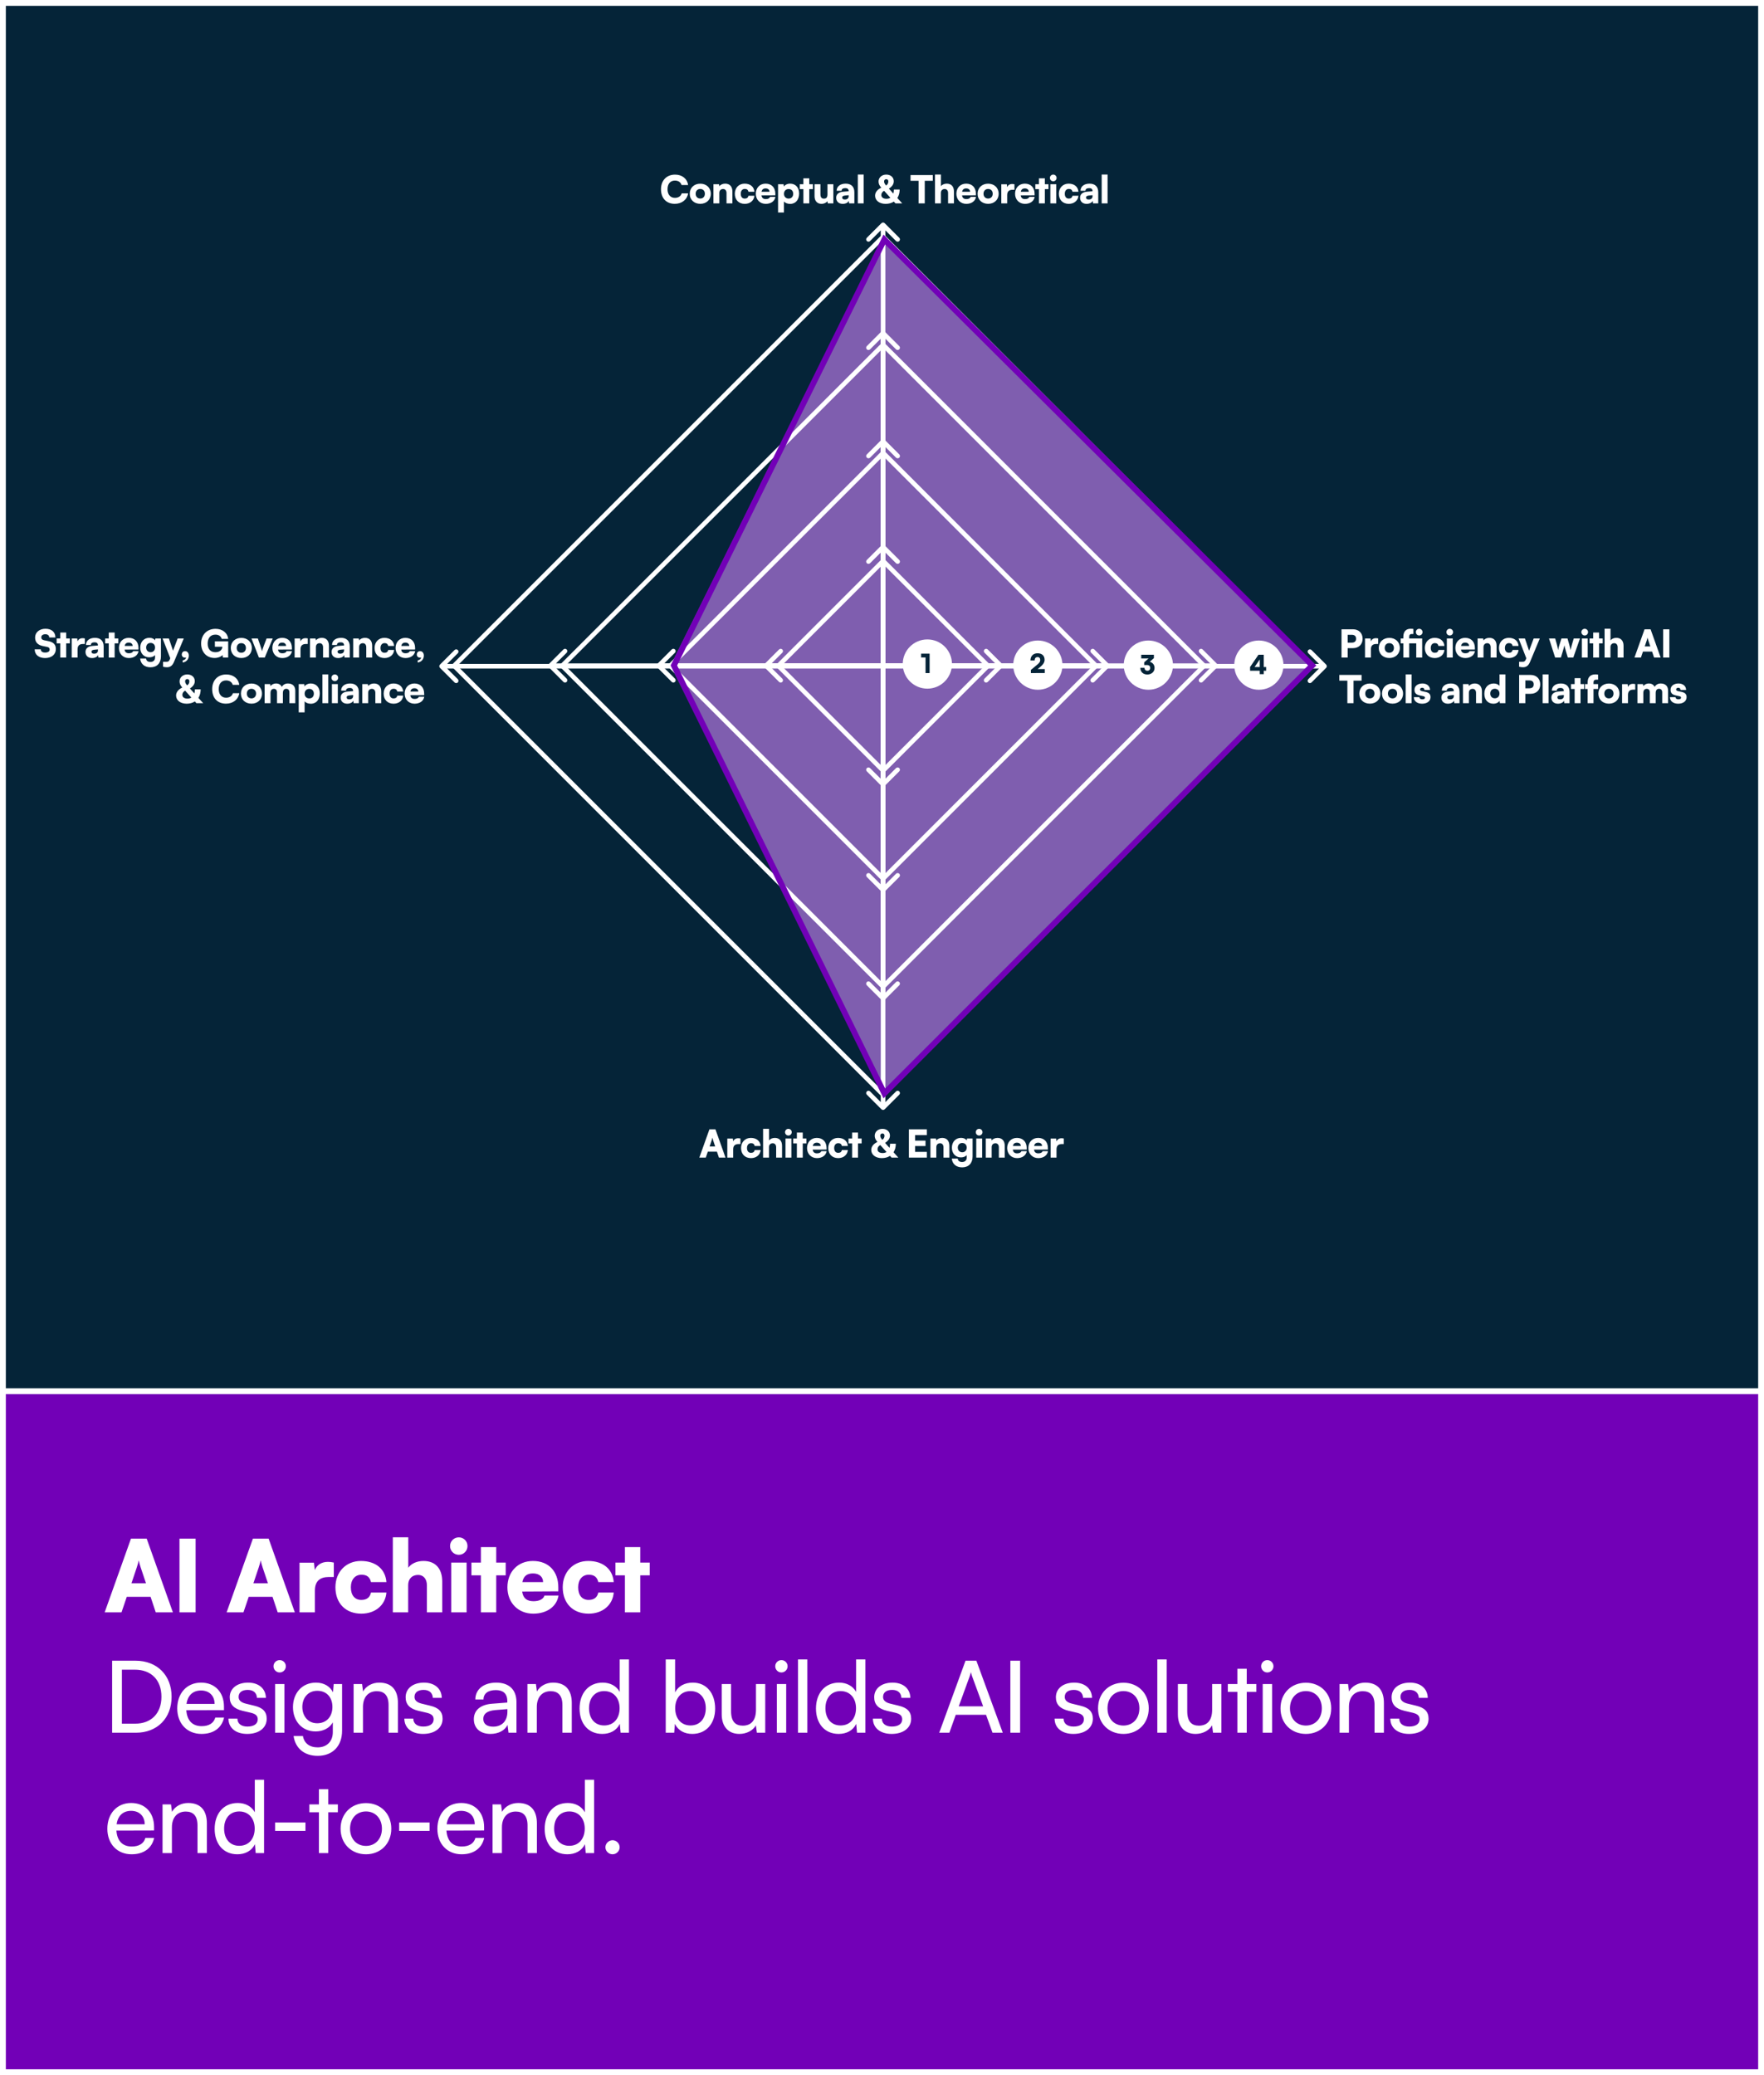 <svg width="850" height="1000" viewBox="0 0 850 1000" fill="none" xmlns="http://www.w3.org/2000/svg">
<rect x="0" y="0" width="850" height="1000" fill="#808080" stroke="none"/>
<rect x="1.406" y="1.406" width="847.188" height="997.188" fill="#052438" stroke="white" stroke-width="2.812"/>
<rect x="1.406" y="670.406" width="847.188" height="328.188" fill="#7200B7" stroke="white" stroke-width="2.812"/>
<path opacity="0.6" d="M323.142 320.683L425.729 114.452L631.494 320.683L425.729 526.466L323.144 320.683H323.142Z" fill="#D085FF"/>
<rect x="218.826" y="320.835" width="292.347" height="292.347" transform="rotate(-45 218.826 320.835)" stroke="white" stroke-width="2.21"/>
<rect x="270.896" y="320.835" width="218.707" height="218.707" transform="rotate(-45 270.896 320.835)" stroke="white" stroke-width="2.21"/>
<rect x="322.969" y="320.835" width="145.068" height="145.068" transform="rotate(-45 322.969 320.835)" stroke="white" stroke-width="2.21"/>
<rect x="375.035" y="320.835" width="71.429" height="71.429" transform="rotate(-45 375.035 320.835)" stroke="white" stroke-width="2.21"/>
<path d="M482.987 321.574C483.419 321.143 483.419 320.443 482.987 320.012L475.955 312.979C475.523 312.548 474.824 312.548 474.392 312.979C473.961 313.411 473.961 314.11 474.392 314.542L480.643 320.793L474.392 327.044C473.961 327.476 473.961 328.175 474.392 328.607C474.824 329.038 475.523 329.038 475.955 328.607L482.987 321.574ZM368.37 320.012C367.938 320.443 367.938 321.143 368.37 321.574L375.402 328.607C375.834 329.038 376.534 329.038 376.965 328.607C377.397 328.175 377.397 327.476 376.965 327.044L370.714 320.793L376.965 314.542C377.397 314.11 377.397 313.411 376.965 312.979C376.534 312.548 375.834 312.548 375.402 312.979L368.37 320.012ZM482.206 320.793V319.688H369.151V320.793V321.898H482.206V320.793Z" fill="white"/>
<path d="M424.721 378.748C425.152 379.179 425.852 379.179 426.284 378.748L433.316 371.716C433.748 371.284 433.748 370.584 433.316 370.153C432.885 369.721 432.185 369.721 431.754 370.153L425.502 376.404L419.251 370.152C418.82 369.721 418.12 369.721 417.689 370.152C417.257 370.584 417.257 371.283 417.689 371.715L424.721 378.748ZM426.288 262.812C425.856 262.381 425.157 262.381 424.725 262.812L417.692 269.845C417.261 270.276 417.261 270.976 417.692 271.407C418.124 271.839 418.824 271.839 419.255 271.407L425.506 265.157L431.757 271.408C432.189 271.839 432.889 271.839 433.32 271.408C433.752 270.976 433.752 270.277 433.32 269.845L426.288 262.812ZM425.502 377.966L426.607 377.966L426.612 263.594L425.507 263.594L424.401 263.594L424.397 377.966L425.502 377.966Z" fill="white"/>
<path d="M424.728 429.649C425.159 430.081 425.859 430.081 426.29 429.649L433.323 422.617C433.754 422.185 433.754 421.485 433.323 421.054C432.891 420.622 432.192 420.622 431.76 421.054L425.509 427.305L419.258 421.054C418.826 420.622 418.127 420.622 417.695 421.054C417.263 421.485 417.263 422.185 417.695 422.617L424.728 429.649ZM426.29 211.938C425.859 211.506 425.159 211.506 424.728 211.938L417.695 218.97C417.263 219.402 417.263 220.101 417.695 220.533C418.127 220.964 418.826 220.964 419.258 220.533L425.509 214.282L431.76 220.533C432.192 220.964 432.891 220.964 433.323 220.533C433.754 220.101 433.754 219.402 433.323 218.97L426.29 211.938ZM425.509 428.868L426.614 428.868L426.614 212.719L425.509 212.719L424.404 212.719L424.404 428.868L425.509 428.868Z" fill="white"/>
<path d="M316.648 320.009C316.216 320.441 316.216 321.14 316.648 321.572L323.68 328.604C324.112 329.036 324.811 329.036 325.243 328.604C325.674 328.173 325.674 327.473 325.243 327.042L318.992 320.791L325.243 314.539C325.674 314.108 325.674 313.408 325.243 312.977C324.811 312.545 324.112 312.545 323.68 312.977L316.648 320.009ZM534.359 321.572C534.791 321.14 534.791 320.441 534.359 320.009L527.326 312.977C526.895 312.545 526.195 312.545 525.764 312.977C525.332 313.408 525.332 314.108 525.764 314.539L532.015 320.791L525.764 327.042C525.332 327.473 525.332 328.173 525.764 328.604C526.195 329.036 526.895 329.036 527.326 328.604L534.359 321.572ZM317.429 320.791V321.896H533.578V320.791V319.685H317.429V320.791Z" fill="white"/>
<path d="M264.457 320.012C264.026 320.443 264.026 321.143 264.457 321.574L271.49 328.607C271.921 329.038 272.621 329.038 273.052 328.607C273.484 328.175 273.484 327.476 273.052 327.044L266.801 320.793L273.052 314.542C273.484 314.11 273.484 313.411 273.052 312.979C272.621 312.548 271.921 312.548 271.49 312.979L264.457 320.012ZM586.552 321.574C586.984 321.143 586.984 320.443 586.552 320.012L579.52 312.979C579.088 312.548 578.389 312.548 577.957 312.979C577.526 313.411 577.526 314.11 577.957 314.542L584.208 320.793L577.957 327.044C577.526 327.476 577.526 328.175 577.957 328.607C578.389 329.038 579.088 329.038 579.52 328.607L586.552 321.574ZM265.239 320.793L265.239 321.898L585.771 321.898L585.771 320.793L585.771 319.688L265.239 319.688L265.239 320.793Z" fill="white"/>
<path d="M424.721 481.843C425.152 482.275 425.852 482.275 426.284 481.843L433.316 474.811C433.748 474.379 433.748 473.68 433.316 473.248C432.885 472.817 432.185 472.817 431.753 473.248L425.502 479.499L419.251 473.248C418.82 472.817 418.12 472.817 417.688 473.248C417.257 473.68 417.257 474.379 417.688 474.811L424.721 481.843ZM426.284 159.748C425.852 159.317 425.152 159.317 424.721 159.748L417.688 166.781C417.257 167.212 417.257 167.912 417.688 168.343C418.12 168.775 418.82 168.775 419.251 168.343L425.502 162.092L431.753 168.343C432.185 168.775 432.885 168.775 433.316 168.343C433.748 167.912 433.748 167.212 433.316 166.781L426.284 159.748ZM425.502 481.062L426.607 481.062L426.607 160.529L425.502 160.529L424.397 160.529L424.397 481.062L425.502 481.062Z" fill="white"/>
<path d="M424.728 534.56C425.159 534.992 425.859 534.992 426.29 534.56L433.323 527.528C433.754 527.096 433.754 526.396 433.323 525.965C432.891 525.533 432.192 525.533 431.76 525.965L425.509 532.216L419.258 525.965C418.826 525.533 418.127 525.533 417.695 525.965C417.263 526.396 417.263 527.096 417.695 527.528L424.728 534.56ZM426.29 107.554C425.859 107.122 425.159 107.122 424.728 107.554L417.695 114.586C417.264 115.018 417.264 115.717 417.695 116.149C418.127 116.58 418.826 116.58 419.258 116.149L425.509 109.898L431.76 116.149C432.192 116.58 432.891 116.58 433.323 116.149C433.754 115.717 433.754 115.018 433.323 114.586L426.29 107.554ZM425.509 533.779L426.614 533.779L426.614 108.335L425.509 108.335L424.404 108.335L424.404 533.779L425.509 533.779Z" fill="white"/>
<path d="M212.005 320.273C211.574 320.704 211.574 321.404 212.005 321.836L219.038 328.868C219.469 329.3 220.169 329.3 220.601 328.868C221.032 328.437 221.032 327.737 220.601 327.305L214.35 321.054L220.601 314.803C221.032 314.372 221.032 313.672 220.601 313.24C220.169 312.809 219.469 312.809 219.038 313.24L212.005 320.273ZM639.012 321.836C639.443 321.404 639.443 320.704 639.012 320.273L631.979 313.24C631.548 312.809 630.848 312.809 630.417 313.24C629.985 313.672 629.985 314.372 630.417 314.803L636.668 321.054L630.417 327.305C629.985 327.737 629.985 328.437 630.417 328.868C630.848 329.3 631.548 329.3 631.979 328.868L639.012 321.836ZM212.787 321.054V322.159H638.231V321.054V319.949H212.787V321.054Z" fill="white"/>
<path d="M325.153 98.221C321.066 98.221 318.506 95.514 318.506 91.206C318.506 86.952 321.213 84.153 325.282 84.153C328.689 84.153 331.138 86.105 331.561 89.162H328.412C328.007 87.799 326.847 87.026 325.209 87.026C322.999 87.026 321.655 88.591 321.655 91.187C321.655 93.747 323.017 95.349 325.209 95.349C326.884 95.349 328.118 94.52 328.486 93.176H331.58C331.101 96.214 328.56 98.221 325.153 98.221ZM332.359 93.378C332.359 90.469 334.495 88.517 337.441 88.517C340.369 88.517 342.505 90.469 342.505 93.378C342.505 96.288 340.369 98.221 337.441 98.221C334.495 98.221 332.359 96.288 332.359 93.378ZM335.213 93.36C335.213 94.759 336.115 95.68 337.441 95.68C338.748 95.68 339.651 94.759 339.651 93.36C339.651 91.979 338.748 91.058 337.441 91.058C336.115 91.058 335.213 91.979 335.213 93.36ZM346.616 98H343.78V88.793H346.45L346.634 89.751C347.205 88.959 348.255 88.499 349.452 88.499C351.643 88.499 352.913 89.898 352.913 92.31V98H350.078V92.992C350.078 91.832 349.433 91.077 348.457 91.077C347.334 91.077 346.616 91.813 346.616 92.955V98ZM354.081 93.36C354.081 90.524 356.033 88.499 358.795 88.499C361.52 88.499 363.325 89.99 363.509 92.403H360.655C360.452 91.482 359.881 91.04 358.906 91.04C357.709 91.04 356.935 91.942 356.935 93.36C356.935 94.833 357.653 95.698 358.869 95.698C359.863 95.698 360.471 95.238 360.655 94.336H363.509C363.325 96.656 361.447 98.239 358.869 98.239C355.96 98.239 354.081 96.306 354.081 93.36ZM368.965 98.239C366.185 98.239 364.196 96.214 364.196 93.378C364.196 90.506 366.13 88.499 368.91 88.499C371.801 88.499 373.605 90.395 373.605 93.397V94.115L366.921 94.152C367.087 95.367 367.768 95.938 369.02 95.938C370.088 95.938 370.843 95.551 371.046 94.888H373.642C373.311 96.932 371.488 98.239 368.965 98.239ZM368.928 90.8C367.805 90.8 367.179 91.298 366.958 92.403H370.788C370.788 91.427 370.07 90.8 368.928 90.8ZM374.916 102.419V88.793H377.586L377.733 89.917C378.249 89.07 379.409 88.499 380.716 88.499C383.276 88.499 385.062 90.285 385.062 93.249C385.062 96.159 383.478 98.258 380.735 98.258C379.464 98.258 378.286 97.779 377.752 97.079V102.419H374.916ZM377.77 93.397C377.77 94.778 378.691 95.698 380.017 95.698C381.361 95.698 382.208 94.759 382.208 93.397C382.208 92.034 381.361 91.095 380.017 91.095C378.691 91.095 377.77 92.016 377.77 93.397ZM389.955 98H387.12V91.15H385.37V88.793H387.12V85.939H389.955V88.793H391.704V91.15H389.955V98ZM398.724 88.793H401.559V98H398.889L398.705 96.969C398.134 97.724 396.993 98.239 395.888 98.239C393.789 98.239 392.5 96.84 392.5 94.575V88.793H395.336V93.544C395.336 95.054 395.851 95.717 397.011 95.717C398.227 95.717 398.724 95.091 398.724 93.581V88.793ZM406.099 98.239C404.147 98.239 402.932 97.098 402.932 95.293C402.932 93.599 404.129 92.55 406.339 92.384L408.916 92.181V92.034C408.916 91.132 408.364 90.653 407.351 90.653C406.154 90.653 405.51 91.114 405.51 91.942H403.153C403.153 89.862 404.866 88.499 407.499 88.499C410.168 88.499 411.678 89.99 411.678 92.623V98H409.174L408.99 96.785C408.695 97.632 407.48 98.239 406.099 98.239ZM407.093 96.14C408.18 96.14 408.935 95.606 408.935 94.557V94.06L407.499 94.189C406.265 94.299 405.823 94.575 405.823 95.164C405.823 95.827 406.228 96.14 407.093 96.14ZM416.179 98H413.344V84.117H416.179V98ZM431.46 98L430.705 97.153C429.638 97.853 428.293 98.239 426.747 98.239C423.745 98.239 421.665 96.619 421.665 94.299C421.665 92.697 422.751 91.316 424.648 90.451C423.69 89.346 423.34 88.517 423.34 87.449C423.34 85.553 424.924 84.135 427.06 84.135C429.177 84.135 430.669 85.461 430.669 87.339C430.669 88.72 429.951 89.825 428.33 90.911L430.466 93.286C430.632 92.716 430.724 92.053 430.724 91.316H433.504C433.504 92.936 433.118 94.317 432.399 95.422L434.738 98H431.46ZM426.01 87.431C426.01 88.094 426.305 88.628 426.968 89.401C427.686 88.959 428.054 88.278 428.054 87.449C428.054 86.768 427.686 86.363 427.06 86.363C426.415 86.363 426.01 86.768 426.01 87.431ZM424.684 93.986C424.684 95.109 425.623 95.79 427.133 95.79C427.87 95.79 428.496 95.625 429.03 95.293L426.01 91.942C425.126 92.458 424.684 93.139 424.684 93.986ZM438.755 87.136V84.374H449.471V87.136H445.604V98H442.621V87.136H438.755ZM453.376 98H450.54V84.117H453.394V89.751C453.965 88.959 455.014 88.499 456.211 88.499C458.402 88.499 459.673 89.898 459.673 92.31V98H456.837V92.992C456.837 91.832 456.193 91.077 455.217 91.077C454.094 91.077 453.376 91.813 453.376 92.955V98ZM465.61 98.239C462.83 98.239 460.841 96.214 460.841 93.378C460.841 90.506 462.774 88.499 465.555 88.499C468.446 88.499 470.25 90.395 470.25 93.397V94.115L463.566 94.152C463.732 95.367 464.413 95.938 465.665 95.938C466.733 95.938 467.488 95.551 467.691 94.888H470.287C469.955 96.932 468.133 98.239 465.61 98.239ZM465.573 90.8C464.45 90.8 463.824 91.298 463.603 92.403H467.433C467.433 91.427 466.715 90.8 465.573 90.8ZM471.064 93.378C471.064 90.469 473.2 88.517 476.146 88.517C479.073 88.517 481.209 90.469 481.209 93.378C481.209 96.288 479.073 98.221 476.146 98.221C473.2 98.221 471.064 96.288 471.064 93.378ZM473.918 93.36C473.918 94.759 474.82 95.68 476.146 95.68C477.453 95.68 478.355 94.759 478.355 93.36C478.355 91.979 477.453 91.058 476.146 91.058C474.82 91.058 473.918 91.979 473.918 93.36ZM488.819 88.793V91.463H487.917C486.297 91.463 485.321 92.181 485.321 94.004V98H482.485V88.812H485.155L485.302 90.174C485.689 89.272 486.499 88.665 487.733 88.665C488.064 88.665 488.432 88.701 488.819 88.793ZM493.887 98.239C491.106 98.239 489.118 96.214 489.118 93.378C489.118 90.506 491.051 88.499 493.832 88.499C496.722 88.499 498.527 90.395 498.527 93.397V94.115L491.843 94.152C492.009 95.367 492.69 95.938 493.942 95.938C495.01 95.938 495.765 95.551 495.967 94.888H498.564C498.232 96.932 496.409 98.239 493.887 98.239ZM493.85 90.8C492.727 90.8 492.101 91.298 491.88 92.403H495.71C495.71 91.427 494.992 90.8 493.85 90.8ZM503.467 98H500.632V91.15H498.882V88.793H500.632V85.939H503.467V88.793H505.217V91.15H503.467V98ZM507.522 87.357C506.62 87.357 505.902 86.639 505.902 85.737C505.902 84.835 506.62 84.135 507.522 84.135C508.406 84.135 509.124 84.835 509.124 85.737C509.124 86.639 508.406 87.357 507.522 87.357ZM506.123 98V88.793H508.958V98H506.123ZM510.22 93.36C510.22 90.524 512.172 88.499 514.934 88.499C517.659 88.499 519.463 89.99 519.648 92.403H516.794C516.591 91.482 516.02 91.04 515.044 91.04C513.847 91.04 513.074 91.942 513.074 93.36C513.074 94.833 513.792 95.698 515.007 95.698C516.002 95.698 516.609 95.238 516.794 94.336H519.648C519.463 96.656 517.585 98.239 515.007 98.239C512.098 98.239 510.22 96.306 510.22 93.36ZM523.612 98.239C521.661 98.239 520.445 97.098 520.445 95.293C520.445 93.599 521.642 92.55 523.852 92.384L526.43 92.181V92.034C526.43 91.132 525.877 90.653 524.865 90.653C523.668 90.653 523.023 91.114 523.023 91.942H520.666C520.666 89.862 522.379 88.499 525.012 88.499C527.682 88.499 529.192 89.99 529.192 92.623V98H526.687L526.503 96.785C526.209 97.632 524.993 98.239 523.612 98.239ZM524.607 96.14C525.693 96.14 526.448 95.606 526.448 94.557V94.06L525.012 94.189C523.778 94.299 523.336 94.575 523.336 95.164C523.336 95.827 523.741 96.14 524.607 96.14ZM533.693 98H530.857V84.117H533.693V98Z" fill="white"/>
<path d="M651.942 312.346H649.401V316.876H646.418V303.25H651.942C654.722 303.25 656.582 305.073 656.582 307.798C656.582 310.524 654.722 312.346 651.942 312.346ZM651.279 305.902H649.401V309.695H651.279C652.715 309.695 653.433 309.069 653.433 307.798C653.433 306.528 652.715 305.902 651.279 305.902ZM664.081 307.67V310.339H663.179C661.559 310.339 660.583 311.057 660.583 312.88V316.876H657.747V307.688H660.417L660.564 309.05C660.951 308.148 661.761 307.541 662.995 307.541C663.326 307.541 663.694 307.577 664.081 307.67ZM664.38 312.254C664.38 309.345 666.516 307.393 669.462 307.393C672.39 307.393 674.525 309.345 674.525 312.254C674.525 315.164 672.39 317.097 669.462 317.097C666.516 317.097 664.38 315.164 664.38 312.254ZM667.234 312.236C667.234 313.635 668.136 314.556 669.462 314.556C670.769 314.556 671.671 313.635 671.671 312.236C671.671 310.855 670.769 309.934 669.462 309.934C668.136 309.934 667.234 310.855 667.234 312.236ZM682.43 316.876V310.026H679.042V316.876H676.206V310.026H674.936V307.67H676.206V306.933C676.206 304.189 677.624 302.993 679.778 302.993C680.165 302.993 680.607 303.029 681.049 303.103V305.534H680.257C679.281 305.534 679.042 306.141 679.042 306.933V307.67H685.284V316.876H682.43ZM683.866 306.233C682.964 306.233 682.246 305.515 682.246 304.613C682.246 303.711 682.964 303.011 683.866 303.011C684.75 303.011 685.468 303.711 685.468 304.613C685.468 305.515 684.75 306.233 683.866 306.233ZM686.57 312.236C686.57 309.4 688.521 307.375 691.283 307.375C694.008 307.375 695.813 308.866 695.997 311.278H693.143C692.941 310.358 692.37 309.916 691.394 309.916C690.197 309.916 689.424 310.818 689.424 312.236C689.424 313.709 690.142 314.574 691.357 314.574C692.351 314.574 692.959 314.114 693.143 313.212H695.997C695.813 315.532 693.935 317.115 691.357 317.115C688.448 317.115 686.57 315.182 686.57 312.236ZM698.581 306.233C697.679 306.233 696.961 305.515 696.961 304.613C696.961 303.711 697.679 303.011 698.581 303.011C699.465 303.011 700.183 303.711 700.183 304.613C700.183 305.515 699.465 306.233 698.581 306.233ZM697.182 316.876V307.67H700.017V316.876H697.182ZM706.048 317.115C703.268 317.115 701.279 315.09 701.279 312.254C701.279 309.382 703.212 307.375 705.993 307.375C708.884 307.375 710.688 309.271 710.688 312.273V312.991L704.004 313.028C704.17 314.243 704.851 314.814 706.103 314.814C707.171 314.814 707.926 314.427 708.129 313.764H710.725C710.394 315.808 708.571 317.115 706.048 317.115ZM706.011 309.677C704.888 309.677 704.262 310.174 704.041 311.278H707.871C707.871 310.303 707.153 309.677 706.011 309.677ZM714.835 316.876H711.999V307.67H714.669L714.853 308.627C715.424 307.835 716.473 307.375 717.67 307.375C719.861 307.375 721.132 308.774 721.132 311.186V316.876H718.296V311.868C718.296 310.708 717.652 309.953 716.676 309.953C715.553 309.953 714.835 310.689 714.835 311.831V316.876ZM722.3 312.236C722.3 309.4 724.252 307.375 727.014 307.375C729.739 307.375 731.543 308.866 731.727 311.278H728.873C728.671 310.358 728.1 309.916 727.124 309.916C725.927 309.916 725.154 310.818 725.154 312.236C725.154 313.709 725.872 314.574 727.087 314.574C728.082 314.574 728.689 314.114 728.873 313.212H731.727C731.543 315.532 729.665 317.115 727.087 317.115C724.178 317.115 722.3 315.182 722.3 312.236ZM731.996 321.295V318.92H733.561C734.518 318.92 734.923 318.625 735.292 317.631L735.457 317.189L731.756 307.67H734.795L736.802 313.58L739.029 307.67H741.976L737.299 318.883C736.525 320.761 735.494 321.553 733.874 321.553C733.193 321.553 732.548 321.461 731.996 321.295ZM749.361 316.876L746.396 307.67H749.379L750.226 310.671C750.447 311.463 750.649 312.365 750.797 313.285C750.963 312.31 751.055 311.96 751.46 310.671L752.399 307.67H755.308L756.173 310.671C756.265 310.984 756.707 312.696 756.799 313.285C756.91 312.623 757.352 311.002 757.444 310.671L758.328 307.67H761.329L758.107 316.876H755.474L754.59 313.948C754.13 312.438 753.89 311.352 753.835 310.965C753.761 311.352 753.596 312.07 753.006 314.004L752.123 316.876H749.361ZM763.613 306.233C762.711 306.233 761.993 305.515 761.993 304.613C761.993 303.711 762.711 303.011 763.613 303.011C764.497 303.011 765.215 303.711 765.215 304.613C765.215 305.515 764.497 306.233 763.613 306.233ZM762.214 316.876V307.67H765.049V316.876H762.214ZM770.528 316.876H767.692V310.026H765.943V307.67H767.692V304.816H770.528V307.67H772.277V310.026H770.528V316.876ZM776.019 316.876H773.183V302.993H776.037V308.627C776.608 307.835 777.658 307.375 778.854 307.375C781.045 307.375 782.316 308.774 782.316 311.186V316.876H779.48V311.868C779.48 310.708 778.836 309.953 777.86 309.953C776.737 309.953 776.019 310.689 776.019 311.831V316.876ZM790.696 316.876H787.584L792.445 303.25H795.354L800.197 316.876H797.03L796.072 314.004H791.671L790.696 316.876ZM793.513 308.59L792.537 311.499H795.225L794.249 308.59C794.102 308.13 793.936 307.596 793.881 307.264C793.826 307.577 793.678 308.093 793.513 308.59ZM804.397 303.25V316.876H801.414V303.25H804.397ZM645.368 328.012V325.25H656.084V328.012H652.218V338.876H649.235V328.012H645.368ZM655.002 334.254C655.002 331.345 657.138 329.393 660.084 329.393C663.012 329.393 665.148 331.345 665.148 334.254C665.148 337.164 663.012 339.097 660.084 339.097C657.138 339.097 655.002 337.164 655.002 334.254ZM657.856 334.236C657.856 335.635 658.759 336.556 660.084 336.556C661.392 336.556 662.294 335.635 662.294 334.236C662.294 332.855 661.392 331.934 660.084 331.934C658.759 331.934 657.856 332.855 657.856 334.236ZM665.926 334.254C665.926 331.345 668.062 329.393 671.008 329.393C673.936 329.393 676.072 331.345 676.072 334.254C676.072 337.164 673.936 339.097 671.008 339.097C668.062 339.097 665.926 337.164 665.926 334.254ZM668.78 334.236C668.78 335.635 669.683 336.556 671.008 336.556C672.316 336.556 673.218 335.635 673.218 334.236C673.218 332.855 672.316 331.934 671.008 331.934C669.683 331.934 668.78 332.855 668.78 334.236ZM680.183 338.876H677.347V324.993H680.183V338.876ZM681.279 335.967H683.968C684.004 336.611 684.483 336.998 685.348 336.998C686.232 336.998 686.637 336.685 686.637 336.206C686.637 335.93 686.49 335.635 685.809 335.488L684.115 335.12C682.421 334.751 681.592 334.015 681.592 332.395C681.592 330.48 683.231 329.375 685.441 329.375C687.576 329.375 689.068 330.627 689.068 332.487H686.38C686.38 331.861 685.993 331.437 685.312 331.437C684.667 331.437 684.262 331.769 684.262 332.266C684.262 332.689 684.612 332.929 685.256 333.076L686.969 333.444C688.479 333.776 689.307 334.475 689.307 335.948C689.307 337.919 687.632 339.115 685.238 339.115C682.808 339.115 681.279 337.826 681.279 335.967ZM697.706 339.115C695.754 339.115 694.539 337.974 694.539 336.169C694.539 334.475 695.736 333.426 697.945 333.26L700.523 333.057V332.91C700.523 332.008 699.971 331.529 698.958 331.529C697.761 331.529 697.117 331.99 697.117 332.818H694.76C694.76 330.737 696.472 329.375 699.105 329.375C701.775 329.375 703.285 330.866 703.285 333.499V338.876H700.781L700.597 337.661C700.302 338.508 699.087 339.115 697.706 339.115ZM698.7 337.016C699.786 337.016 700.541 336.482 700.541 335.433V334.936L699.105 335.065C697.871 335.175 697.43 335.451 697.43 336.04C697.43 336.703 697.835 337.016 698.7 337.016ZM707.786 338.876H704.95V329.67H707.62L707.804 330.627C708.375 329.835 709.425 329.375 710.622 329.375C712.813 329.375 714.083 330.774 714.083 333.186V338.876H711.248V333.868C711.248 332.708 710.603 331.953 709.627 331.953C708.504 331.953 707.786 332.689 707.786 333.831V338.876ZM719.615 339.115C716.964 339.115 715.251 337.237 715.251 334.328C715.251 331.4 717.001 329.375 719.799 329.375C720.941 329.375 722.027 329.835 722.561 330.517V324.993H725.397V338.876H722.727L722.58 337.698C722.083 338.545 720.941 339.115 719.615 339.115ZM720.296 336.519C721.622 336.519 722.543 335.598 722.543 334.218C722.543 332.837 721.622 331.916 720.296 331.916C718.952 331.916 718.105 332.855 718.105 334.218C718.105 335.58 718.952 336.519 720.296 336.519ZM737.536 334.346H734.995V338.876H732.013V325.25H737.536C740.317 325.25 742.177 327.073 742.177 329.798C742.177 332.524 740.317 334.346 737.536 334.346ZM736.874 327.902H734.995V331.695H736.874C738.31 331.695 739.028 331.069 739.028 329.798C739.028 328.528 738.31 327.902 736.874 327.902ZM746.178 338.876H743.342V324.993H746.178V338.876ZM750.717 339.115C748.765 339.115 747.55 337.974 747.55 336.169C747.55 334.475 748.747 333.426 750.956 333.26L753.534 333.057V332.91C753.534 332.008 752.982 331.529 751.969 331.529C750.772 331.529 750.128 331.99 750.128 332.818H747.771C747.771 330.737 749.483 329.375 752.116 329.375C754.786 329.375 756.296 330.866 756.296 333.499V338.876H753.792L753.608 337.661C753.313 338.508 752.098 339.115 750.717 339.115ZM751.711 337.016C752.798 337.016 753.553 336.482 753.553 335.433V334.936L752.116 335.065C750.883 335.175 750.441 335.451 750.441 336.04C750.441 336.703 750.846 337.016 751.711 337.016ZM761.591 338.876H758.755V332.026H757.006V329.67H758.755V326.816H761.591V329.67H763.34V332.026H761.591V338.876ZM763.741 329.67H765.011V328.933C765.011 326.189 766.447 324.993 768.786 324.993C769.172 324.993 769.614 325.029 770.056 325.103V327.534H769.265C768.104 327.534 767.847 328.141 767.847 328.933V329.67H770.056V332.026H767.847V338.876H765.011V332.026H763.741V329.67ZM770.196 334.254C770.196 331.345 772.332 329.393 775.278 329.393C778.206 329.393 780.341 331.345 780.341 334.254C780.341 337.164 778.206 339.097 775.278 339.097C772.332 339.097 770.196 337.164 770.196 334.254ZM773.05 334.236C773.05 335.635 773.952 336.556 775.278 336.556C776.585 336.556 777.487 335.635 777.487 334.236C777.487 332.855 776.585 331.934 775.278 331.934C773.952 331.934 773.05 332.855 773.05 334.236ZM787.951 329.67V332.339H787.049C785.429 332.339 784.453 333.057 784.453 334.88V338.876H781.617V329.688H784.287L784.434 331.05C784.821 330.148 785.631 329.541 786.865 329.541C787.196 329.541 787.565 329.577 787.951 329.67ZM791.852 338.876H789.017V329.67H791.668L791.852 330.627C792.313 329.983 793.215 329.375 794.541 329.375C795.922 329.375 796.805 330.019 797.339 330.995C797.818 330.019 798.905 329.375 800.23 329.375C802.606 329.375 803.784 330.756 803.784 332.855V338.876H800.948V333.647C800.948 332.487 800.341 331.934 799.439 331.934C798.628 331.934 797.818 332.376 797.818 333.941V338.876H794.983V333.647C794.983 332.505 794.393 331.953 793.491 331.953C792.681 331.953 791.852 332.395 791.852 333.941V338.876ZM804.672 335.967H807.361C807.398 336.611 807.876 336.998 808.742 336.998C809.625 336.998 810.031 336.685 810.031 336.206C810.031 335.93 809.883 335.635 809.202 335.488L807.508 335.12C805.814 334.751 804.985 334.015 804.985 332.395C804.985 330.48 806.624 329.375 808.834 329.375C810.97 329.375 812.461 330.627 812.461 332.487H809.773C809.773 331.861 809.386 331.437 808.705 331.437C808.06 331.437 807.655 331.769 807.655 332.266C807.655 332.689 808.005 332.929 808.65 333.076L810.362 333.444C811.872 333.776 812.7 334.475 812.7 335.948C812.7 337.919 811.025 339.115 808.631 339.115C806.201 339.115 804.672 337.826 804.672 335.967Z" fill="white"/>
<path d="M16.914 307.21C16.914 304.742 18.994 302.993 21.922 302.993C24.85 302.993 26.691 304.613 26.691 307.191H23.727C23.727 306.234 23.009 305.645 21.885 305.645C20.67 305.645 19.897 306.197 19.897 307.099C19.897 307.928 20.32 308.333 21.278 308.535L23.322 308.959C25.752 309.456 26.912 310.616 26.912 312.77C26.912 315.403 24.85 317.116 21.72 317.116C18.681 317.116 16.711 315.477 16.711 312.918H19.676C19.676 313.912 20.412 314.464 21.738 314.464C23.082 314.464 23.929 313.93 23.929 313.065C23.929 312.31 23.579 311.923 22.677 311.739L20.596 311.316C18.166 310.819 16.914 309.438 16.914 307.21ZM31.89 316.876H29.055V310.027H27.306V307.67H29.055V304.816H31.89V307.67H33.64V310.027H31.89V316.876ZM40.88 307.67V310.34H39.978C38.357 310.34 37.381 311.058 37.381 312.881V316.876H34.546V307.688H37.216L37.363 309.051C37.75 308.149 38.56 307.541 39.794 307.541C40.125 307.541 40.493 307.578 40.88 307.67ZM44.366 317.116C42.414 317.116 41.199 315.974 41.199 314.17C41.199 312.476 42.396 311.426 44.606 311.261L47.183 311.058V310.911C47.183 310.008 46.631 309.53 45.618 309.53C44.422 309.53 43.777 309.99 43.777 310.819H41.42C41.42 308.738 43.133 307.375 45.766 307.375C48.435 307.375 49.945 308.867 49.945 311.5V316.876H47.441L47.257 315.661C46.962 316.508 45.747 317.116 44.366 317.116ZM45.361 315.017C46.447 315.017 47.202 314.483 47.202 313.433V312.936L45.766 313.065C44.532 313.175 44.09 313.452 44.09 314.041C44.09 314.704 44.495 315.017 45.361 315.017ZM55.24 316.876H52.405V310.027H50.656V307.67H52.405V304.816H55.24V307.67H56.99V310.027H55.24V316.876ZM62.078 317.116C59.297 317.116 57.309 315.09 57.309 312.255C57.309 309.382 59.242 307.375 62.022 307.375C64.913 307.375 66.718 309.272 66.718 312.273V312.991L60.034 313.028C60.2 314.243 60.881 314.814 62.133 314.814C63.201 314.814 63.956 314.428 64.158 313.765H66.754C66.423 315.809 64.6 317.116 62.078 317.116ZM62.041 309.677C60.918 309.677 60.292 310.174 60.071 311.279H63.901C63.901 310.303 63.182 309.677 62.041 309.677ZM67.568 312.108C67.568 309.309 69.391 307.357 71.987 307.357C73.239 307.357 74.234 307.836 74.731 308.591L74.878 307.67H77.548V316.287C77.548 319.583 75.651 321.572 72.503 321.572C69.686 321.572 67.789 319.97 67.531 317.355H70.404C70.459 318.386 71.232 318.994 72.484 318.994C73.847 318.994 74.713 318.184 74.713 316.876V315.68C74.16 316.342 73.129 316.766 71.932 316.766C69.354 316.766 67.568 314.869 67.568 312.108ZM70.422 312.034C70.422 313.36 71.306 314.299 72.558 314.299C73.847 314.299 74.713 313.396 74.713 312.034C74.713 310.69 73.847 309.824 72.54 309.824C71.288 309.824 70.422 310.727 70.422 312.034ZM78.576 321.296V318.92H80.141C81.098 318.92 81.503 318.626 81.872 317.631L82.037 317.189L78.336 307.67H81.374L83.382 313.581L85.609 307.67H88.555L83.879 318.883C83.105 320.762 82.074 321.553 80.454 321.553C79.773 321.553 79.128 321.461 78.576 321.296ZM90.983 315.937C90.983 317.705 89.749 319.068 88.018 319.252V318.239C88.939 318.073 89.602 317.576 89.657 316.821C89.51 316.895 89.326 316.932 89.123 316.932C88.258 316.932 87.595 316.287 87.595 315.477C87.595 314.464 88.221 313.783 89.178 313.783C90.246 313.783 90.983 314.667 90.983 315.937ZM103.803 305.829C101.336 305.829 100.065 307.56 100.065 310.193C100.065 312.936 101.612 314.299 103.785 314.299C106.031 314.299 107.025 313.083 107.154 311.666H103.545V309.051H109.953V316.876H107.394L107.228 315.643C106.491 316.508 105.018 317.079 103.398 317.079C99.587 317.079 96.917 314.28 96.917 310.101C96.917 305.994 99.66 303.03 103.877 303.03C107.136 303.03 109.64 304.945 109.953 307.891H106.823C106.473 306.455 105.221 305.829 103.803 305.829ZM111.201 312.255C111.201 309.346 113.337 307.394 116.283 307.394C119.211 307.394 121.347 309.346 121.347 312.255C121.347 315.164 119.211 317.097 116.283 317.097C113.337 317.097 111.201 315.164 111.201 312.255ZM114.055 312.236C114.055 313.636 114.957 314.556 116.283 314.556C117.59 314.556 118.492 313.636 118.492 312.236C118.492 310.855 117.59 309.935 116.283 309.935C114.957 309.935 114.055 310.855 114.055 312.236ZM124.769 316.876L121.179 307.67H124.235L125.358 310.892C125.819 312.236 126.187 313.396 126.261 313.82C126.371 313.286 126.776 312.089 127.237 310.892L128.47 307.67H131.416L127.568 316.876H124.769ZM136.02 317.116C133.24 317.116 131.251 315.09 131.251 312.255C131.251 309.382 133.184 307.375 135.965 307.375C138.855 307.375 140.66 309.272 140.66 312.273V312.991L133.976 313.028C134.142 314.243 134.823 314.814 136.075 314.814C137.143 314.814 137.898 314.428 138.101 313.765H140.697C140.365 315.809 138.542 317.116 136.02 317.116ZM135.983 309.677C134.86 309.677 134.234 310.174 134.013 311.279H137.843C137.843 310.303 137.125 309.677 135.983 309.677ZM148.305 307.67V310.34H147.403C145.782 310.34 144.806 311.058 144.806 312.881V316.876H141.971V307.688H144.641L144.788 309.051C145.175 308.149 145.985 307.541 147.219 307.541C147.55 307.541 147.918 307.578 148.305 307.67ZM152.206 316.876H149.371V307.67H152.04L152.225 308.627C152.795 307.836 153.845 307.375 155.042 307.375C157.233 307.375 158.503 308.775 158.503 311.187V316.876H155.668V311.868C155.668 310.708 155.023 309.953 154.047 309.953C152.924 309.953 152.206 310.69 152.206 311.831V316.876ZM162.949 317.116C160.997 317.116 159.782 315.974 159.782 314.17C159.782 312.476 160.979 311.426 163.188 311.261L165.766 311.058V310.911C165.766 310.008 165.214 309.53 164.201 309.53C163.004 309.53 162.36 309.99 162.36 310.819H160.003C160.003 308.738 161.715 307.375 164.348 307.375C167.018 307.375 168.528 308.867 168.528 311.5V316.876H166.024L165.84 315.661C165.545 316.508 164.33 317.116 162.949 317.116ZM163.943 315.017C165.03 315.017 165.785 314.483 165.785 313.433V312.936L164.348 313.065C163.115 313.175 162.673 313.452 162.673 314.041C162.673 314.704 163.078 315.017 163.943 315.017ZM173.029 316.876H170.194V307.67H172.864L173.048 308.627C173.618 307.836 174.668 307.375 175.865 307.375C178.056 307.375 179.326 308.775 179.326 311.187V316.876H176.491V311.868C176.491 310.708 175.846 309.953 174.871 309.953C173.747 309.953 173.029 310.69 173.029 311.831V316.876ZM180.495 312.236C180.495 309.401 182.446 307.375 185.208 307.375C187.934 307.375 189.738 308.867 189.922 311.279H187.068C186.866 310.358 186.295 309.916 185.319 309.916C184.122 309.916 183.349 310.819 183.349 312.236C183.349 313.709 184.067 314.575 185.282 314.575C186.276 314.575 186.884 314.115 187.068 313.212H189.922C189.738 315.532 187.86 317.116 185.282 317.116C182.373 317.116 180.495 315.182 180.495 312.236ZM195.379 317.116C192.598 317.116 190.61 315.09 190.61 312.255C190.61 309.382 192.543 307.375 195.323 307.375C198.214 307.375 200.019 309.272 200.019 312.273V312.991L193.335 313.028C193.5 314.243 194.182 314.814 195.434 314.814C196.502 314.814 197.257 314.428 197.459 313.765H200.055C199.724 315.809 197.901 317.116 195.379 317.116ZM195.342 309.677C194.219 309.677 193.592 310.174 193.372 311.279H197.201C197.201 310.303 196.483 309.677 195.342 309.677ZM204.234 315.937C204.234 317.705 203 319.068 201.269 319.252V318.239C202.19 318.073 202.853 317.576 202.908 316.821C202.761 316.895 202.577 316.932 202.374 316.932C201.509 316.932 200.846 316.287 200.846 315.477C200.846 314.464 201.472 313.783 202.429 313.783C203.497 313.783 204.234 314.667 204.234 315.937ZM94.651 338.876L93.896 338.029C92.828 338.729 91.484 339.116 89.937 339.116C86.936 339.116 84.855 337.495 84.855 335.175C84.855 333.574 85.942 332.193 87.838 331.327C86.881 330.222 86.531 329.394 86.531 328.326C86.531 326.429 88.115 325.012 90.25 325.012C92.368 325.012 93.859 326.337 93.859 328.215C93.859 329.596 93.141 330.701 91.521 331.787L93.657 334.163C93.823 333.592 93.915 332.929 93.915 332.193H96.695C96.695 333.813 96.308 335.194 95.59 336.299L97.929 338.876H94.651ZM89.201 328.307C89.201 328.97 89.496 329.504 90.158 330.278C90.876 329.836 91.245 329.154 91.245 328.326C91.245 327.645 90.876 327.239 90.25 327.239C89.606 327.239 89.201 327.645 89.201 328.307ZM87.875 334.862C87.875 335.986 88.814 336.667 90.324 336.667C91.061 336.667 91.687 336.501 92.221 336.17L89.201 332.819C88.317 333.334 87.875 334.015 87.875 334.862ZM108.887 339.097C104.799 339.097 102.24 336.391 102.24 332.082C102.24 327.829 104.946 325.03 109.016 325.03C112.422 325.03 114.871 326.982 115.295 330.038H112.146C111.741 328.676 110.581 327.902 108.942 327.902C106.733 327.902 105.388 329.467 105.388 332.064C105.388 334.623 106.751 336.225 108.942 336.225C110.618 336.225 111.851 335.396 112.22 334.052H115.313C114.834 337.09 112.293 339.097 108.887 339.097ZM116.093 334.255C116.093 331.346 118.229 329.394 121.175 329.394C124.102 329.394 126.238 331.346 126.238 334.255C126.238 337.164 124.102 339.097 121.175 339.097C118.229 339.097 116.093 337.164 116.093 334.255ZM118.947 334.236C118.947 335.636 119.849 336.556 121.175 336.556C122.482 336.556 123.384 335.636 123.384 334.236C123.384 332.855 122.482 331.935 121.175 331.935C119.849 331.935 118.947 332.855 118.947 334.236ZM130.349 338.876H127.514V329.67H130.165L130.349 330.627C130.81 329.983 131.712 329.375 133.038 329.375C134.419 329.375 135.302 330.02 135.836 330.996C136.315 330.02 137.402 329.375 138.727 329.375C141.103 329.375 142.281 330.756 142.281 332.855V338.876H139.445V333.647C139.445 332.487 138.838 331.935 137.936 331.935C137.125 331.935 136.315 332.377 136.315 333.942V338.876H133.48V333.647C133.48 332.506 132.89 331.953 131.988 331.953C131.178 331.953 130.349 332.395 130.349 333.942V338.876ZM143.94 343.296V329.67H146.61L146.757 330.793C147.273 329.946 148.433 329.375 149.74 329.375C152.3 329.375 154.086 331.161 154.086 334.126C154.086 337.035 152.502 339.134 149.759 339.134C148.488 339.134 147.31 338.656 146.776 337.956V343.296H143.94ZM146.794 334.273C146.794 335.654 147.715 336.575 149.041 336.575C150.385 336.575 151.232 335.636 151.232 334.273C151.232 332.911 150.385 331.972 149.041 331.972C147.715 331.972 146.794 332.892 146.794 334.273ZM158.185 338.876H155.35V324.993H158.185V338.876ZM161.344 328.234C160.441 328.234 159.723 327.516 159.723 326.613C159.723 325.711 160.441 325.012 161.344 325.012C162.227 325.012 162.946 325.711 162.946 326.613C162.946 327.516 162.227 328.234 161.344 328.234ZM159.944 338.876V329.67H162.78V338.876H159.944ZM167.319 339.116C165.367 339.116 164.152 337.974 164.152 336.17C164.152 334.476 165.349 333.426 167.559 333.261L170.136 333.058V332.911C170.136 332.008 169.584 331.53 168.571 331.53C167.374 331.53 166.73 331.99 166.73 332.819H164.373C164.373 330.738 166.086 329.375 168.719 329.375C171.389 329.375 172.898 330.867 172.898 333.5V338.876H170.394L170.21 337.661C169.915 338.508 168.7 339.116 167.319 339.116ZM168.314 337.017C169.4 337.017 170.155 336.483 170.155 335.433V334.936L168.719 335.065C167.485 335.175 167.043 335.452 167.043 336.041C167.043 336.704 167.448 337.017 168.314 337.017ZM177.399 338.876H174.564V329.67H177.234L177.418 330.627C177.989 329.836 179.038 329.375 180.235 329.375C182.426 329.375 183.697 330.775 183.697 333.187V338.876H180.861V333.868C180.861 332.708 180.217 331.953 179.241 331.953C178.118 331.953 177.399 332.69 177.399 333.831V338.876ZM184.865 334.236C184.865 331.401 186.817 329.375 189.579 329.375C192.304 329.375 194.108 330.867 194.292 333.279H191.438C191.236 332.358 190.665 331.916 189.689 331.916C188.492 331.916 187.719 332.819 187.719 334.236C187.719 335.709 188.437 336.575 189.652 336.575C190.647 336.575 191.254 336.115 191.438 335.212H194.292C194.108 337.532 192.23 339.116 189.652 339.116C186.743 339.116 184.865 337.182 184.865 334.236ZM199.749 339.116C196.968 339.116 194.98 337.09 194.98 334.255C194.98 331.382 196.913 329.375 199.693 329.375C202.584 329.375 204.389 331.272 204.389 334.273V334.991L197.705 335.028C197.871 336.243 198.552 336.814 199.804 336.814C200.872 336.814 201.627 336.428 201.829 335.765H204.426C204.094 337.809 202.271 339.116 199.749 339.116ZM199.712 331.677C198.589 331.677 197.963 332.174 197.742 333.279H201.572C201.572 332.303 200.853 331.677 199.712 331.677Z" fill="white"/>
<path d="M340.088 557.856H336.976L341.837 544.23H344.746L349.589 557.856H346.422L345.464 554.984H341.064L340.088 557.856ZM342.905 549.57L341.929 552.479H344.617L343.642 549.57C343.494 549.11 343.329 548.576 343.273 548.244C343.218 548.557 343.071 549.073 342.905 549.57ZM356.791 548.649V551.319H355.888C354.268 551.319 353.292 552.037 353.292 553.86V557.856H350.457V548.668H353.127L353.274 550.03C353.661 549.128 354.471 548.521 355.704 548.521C356.036 548.521 356.404 548.557 356.791 548.649ZM357.09 553.216C357.09 550.38 359.041 548.355 361.803 548.355C364.528 548.355 366.333 549.846 366.517 552.258H363.663C363.46 551.338 362.89 550.896 361.914 550.896C360.717 550.896 359.944 551.798 359.944 553.216C359.944 554.689 360.662 555.554 361.877 555.554C362.871 555.554 363.479 555.094 363.663 554.192H366.517C366.333 556.512 364.455 558.095 361.877 558.095C358.968 558.095 357.09 556.162 357.09 553.216ZM370.537 557.856H367.702V543.973H370.556V549.607C371.126 548.815 372.176 548.355 373.373 548.355C375.564 548.355 376.834 549.754 376.834 552.166V557.856H373.999V552.848C373.999 551.688 373.354 550.933 372.378 550.933C371.255 550.933 370.537 551.669 370.537 552.811V557.856ZM379.899 547.213C378.997 547.213 378.279 546.495 378.279 545.593C378.279 544.691 378.997 543.991 379.899 543.991C380.783 543.991 381.501 544.691 381.501 545.593C381.501 546.495 380.783 547.213 379.899 547.213ZM378.5 557.856V548.649H381.335V557.856H378.5ZM386.814 557.856H383.978V551.006H382.229V548.649H383.978V545.795H386.814V548.649H388.563V551.006H386.814V557.856ZM393.651 558.095C390.871 558.095 388.882 556.07 388.882 553.234C388.882 550.362 390.815 548.355 393.596 548.355C396.487 548.355 398.291 550.251 398.291 553.253V553.971L391.607 554.008C391.773 555.223 392.454 555.794 393.706 555.794C394.774 555.794 395.529 555.407 395.732 554.744H398.328C397.996 556.788 396.174 558.095 393.651 558.095ZM393.614 550.657C392.491 550.657 391.865 551.154 391.644 552.258H395.474C395.474 551.283 394.756 550.657 393.614 550.657ZM399.105 553.216C399.105 550.38 401.057 548.355 403.818 548.355C406.544 548.355 408.348 549.846 408.532 552.258H405.678C405.476 551.338 404.905 550.896 403.929 550.896C402.732 550.896 401.959 551.798 401.959 553.216C401.959 554.689 402.677 555.554 403.892 555.554C404.886 555.554 405.494 555.094 405.678 554.192H408.532C408.348 556.512 406.47 558.095 403.892 558.095C400.983 558.095 399.105 556.162 399.105 553.216ZM413.436 557.856H410.601V551.006H408.851V548.649H410.601V545.795H413.436V548.649H415.185V551.006H413.436V557.856ZM429.614 557.856L428.859 557.009C427.791 557.709 426.447 558.095 424.9 558.095C421.899 558.095 419.818 556.475 419.818 554.155C419.818 552.553 420.904 551.172 422.801 550.307C421.843 549.202 421.493 548.373 421.493 547.305C421.493 545.409 423.077 543.991 425.213 543.991C427.33 543.991 428.822 545.317 428.822 547.195C428.822 548.576 428.104 549.681 426.483 550.767L428.619 553.142C428.785 552.571 428.877 551.909 428.877 551.172H431.657C431.657 552.792 431.271 554.173 430.553 555.278L432.891 557.856H429.614ZM424.163 547.287C424.163 547.95 424.458 548.484 425.121 549.257C425.839 548.815 426.207 548.134 426.207 547.305C426.207 546.624 425.839 546.219 425.213 546.219C424.568 546.219 424.163 546.624 424.163 547.287ZM422.838 553.842C422.838 554.965 423.777 555.646 425.287 555.646C426.023 555.646 426.649 555.481 427.183 555.149L424.163 551.798C423.28 552.314 422.838 552.995 422.838 553.842ZM446.611 557.856H437.957V544.23H446.611V546.992H440.94V549.662H445.967V552.277H440.94V555.094H446.611V557.856ZM451.169 557.856H448.334V548.649H451.003L451.188 549.607C451.758 548.815 452.808 548.355 454.005 548.355C456.196 548.355 457.466 549.754 457.466 552.166V557.856H454.631V552.848C454.631 551.688 453.986 550.933 453.01 550.933C451.887 550.933 451.169 551.669 451.169 552.811V557.856ZM458.671 553.087C458.671 550.288 460.494 548.336 463.091 548.336C464.343 548.336 465.337 548.815 465.834 549.57L465.981 548.649H468.651V557.267C468.651 560.563 466.755 562.551 463.606 562.551C460.789 562.551 458.892 560.949 458.635 558.335H461.507C461.562 559.366 462.336 559.973 463.588 559.973C464.95 559.973 465.816 559.163 465.816 557.856V556.659C465.263 557.322 464.232 557.745 463.035 557.745C460.457 557.745 458.671 555.849 458.671 553.087ZM461.525 553.013C461.525 554.339 462.409 555.278 463.661 555.278C464.95 555.278 465.816 554.376 465.816 553.013C465.816 551.669 464.95 550.804 463.643 550.804C462.391 550.804 461.525 551.706 461.525 553.013ZM471.815 547.213C470.913 547.213 470.194 546.495 470.194 545.593C470.194 544.691 470.913 543.991 471.815 543.991C472.699 543.991 473.417 544.691 473.417 545.593C473.417 546.495 472.699 547.213 471.815 547.213ZM470.415 557.856V548.649H473.251V557.856H470.415ZM477.846 557.856H475.01V548.649H477.68L477.864 549.607C478.435 548.815 479.484 548.355 480.681 548.355C482.872 548.355 484.143 549.754 484.143 552.166V557.856H481.307V552.848C481.307 551.688 480.663 550.933 479.687 550.933C478.564 550.933 477.846 551.669 477.846 552.811V557.856ZM490.08 558.095C487.3 558.095 485.311 556.07 485.311 553.234C485.311 550.362 487.244 548.355 490.025 548.355C492.916 548.355 494.72 550.251 494.72 553.253V553.971L488.036 554.008C488.202 555.223 488.883 555.794 490.135 555.794C491.203 555.794 491.958 555.407 492.161 554.744H494.757C494.425 556.788 492.603 558.095 490.08 558.095ZM490.043 550.657C488.92 550.657 488.294 551.154 488.073 552.258H491.903C491.903 551.283 491.185 550.657 490.043 550.657ZM500.303 558.095C497.522 558.095 495.534 556.07 495.534 553.234C495.534 550.362 497.467 548.355 500.248 548.355C503.138 548.355 504.943 550.251 504.943 553.253V553.971L498.259 554.008C498.425 555.223 499.106 555.794 500.358 555.794C501.426 555.794 502.181 555.407 502.383 554.744H504.98C504.648 556.788 502.825 558.095 500.303 558.095ZM500.266 550.657C499.143 550.657 498.517 551.154 498.296 552.258H502.126C502.126 551.283 501.408 550.657 500.266 550.657ZM512.588 548.649V551.319H511.686C510.065 551.319 509.089 552.037 509.089 553.86V557.856H506.254V548.668H508.924L509.071 550.03C509.458 549.128 510.268 548.521 511.501 548.521C511.833 548.521 512.201 548.557 512.588 548.649Z" fill="white"/>
<path d="M632.315 320.685L426.125 526.894L324.71 320.682L426.124 115.42L632.315 320.685Z" stroke="#7200B7" stroke-width="2.812"/>
<circle cx="446.855" cy="320.002" r="11.862" fill="white"/>
<path d="M445.983 316.83H443.857V314.995H447.944V324.358H445.983V316.83Z" fill="#052438"/>
<circle cx="500.095" cy="320.529" r="11.862" fill="white"/>
<path d="M503.423 324.333L496.743 324.358V322.84L499.83 320.271C500.83 319.449 501.247 318.867 501.247 318.095C501.247 317.146 500.779 316.64 499.944 316.64C499.071 316.64 498.565 317.234 498.565 318.285H496.528C496.528 316.184 497.869 314.818 499.931 314.818C502.069 314.818 503.347 315.969 503.347 317.968C503.347 319.246 502.576 320.284 501.412 321.258L500.007 322.435H503.423V324.333Z" fill="#052438"/>
<circle cx="553.344" cy="320.529" r="11.862" fill="white"/>
<path d="M552.701 320.482H551.334V319.166C551.36 319.141 551.385 319.128 551.41 319.103L553.447 317.319H549.917V315.522H556.016V317.155L554.042 318.888C555.307 319.267 556.332 320.28 556.332 321.874C556.332 323.848 554.738 325.05 552.84 325.05C551.018 325.05 549.487 323.936 549.487 321.823H551.512C551.512 322.747 552.068 323.24 552.891 323.24C553.688 323.24 554.232 322.696 554.232 321.861C554.232 321.115 553.802 320.482 552.701 320.482Z" fill="#052438"/>
<circle cx="606.596" cy="320.529" r="11.862" fill="white"/>
<path d="M610.106 323.228H608.954V324.885H607.019V323.228H602.362V321.431L606.399 315.522H608.954V321.431H610.106V323.228ZM604.539 321.431H607.019V317.787L604.539 321.431Z" fill="#052438"/>
<path d="M58.544 777H50.432L63.104 741.48H70.688L83.312 777H75.056L72.56 769.512H61.088L58.544 777ZM65.888 755.4L63.344 762.984H70.352L67.808 755.4C67.424 754.2 66.992 752.808 66.848 751.944C66.704 752.76 66.32 754.104 65.888 755.4ZM94.262 741.48V777H86.486V741.48H94.262ZM117.305 777H109.193L121.865 741.48H129.449L142.073 777H133.817L131.321 769.512H119.849L117.305 777ZM124.649 755.4L122.105 762.984H129.113L126.569 755.4C126.185 754.2 125.753 752.808 125.609 751.944C125.465 752.76 125.081 754.104 124.649 755.4ZM160.847 753V759.96H158.495C154.271 759.96 151.727 761.832 151.727 766.584V777H144.335V753.048H151.295L151.679 756.6C152.687 754.248 154.799 752.664 158.015 752.664C158.879 752.664 159.839 752.76 160.847 753ZM161.625 764.904C161.625 757.512 166.713 752.232 173.913 752.232C181.017 752.232 185.721 756.12 186.201 762.408H178.761C178.233 760.008 176.745 758.856 174.201 758.856C171.081 758.856 169.065 761.208 169.065 764.904C169.065 768.744 170.937 771 174.105 771C176.697 771 178.281 769.8 178.761 767.448H186.201C185.721 773.496 180.825 777.624 174.105 777.624C166.521 777.624 161.625 772.584 161.625 764.904ZM196.682 777H189.29V740.808H196.73V755.496C198.218 753.432 200.954 752.232 204.074 752.232C209.786 752.232 213.098 755.88 213.098 762.168V777H205.706V763.944C205.706 760.92 204.026 758.952 201.482 758.952C198.554 758.952 196.682 760.872 196.682 763.848V777ZM221.087 749.256C218.735 749.256 216.863 747.384 216.863 745.032C216.863 742.68 218.735 740.856 221.087 740.856C223.391 740.856 225.263 742.68 225.263 745.032C225.263 747.384 223.391 749.256 221.087 749.256ZM217.439 777V753H224.831V777H217.439ZM239.113 777H231.721V759.144H227.161V753H231.721V745.56H239.113V753H243.673V759.144H239.113V777ZM256.936 777.624C249.688 777.624 244.504 772.344 244.504 764.952C244.504 757.464 249.544 752.232 256.792 752.232C264.328 752.232 269.032 757.176 269.032 765V766.872L251.608 766.968C252.04 770.136 253.816 771.624 257.08 771.624C259.864 771.624 261.832 770.616 262.36 768.888H269.128C268.264 774.216 263.512 777.624 256.936 777.624ZM256.84 758.232C253.912 758.232 252.28 759.528 251.704 762.408H261.688C261.688 759.864 259.816 758.232 256.84 758.232ZM271.154 764.904C271.154 757.512 276.242 752.232 283.442 752.232C290.546 752.232 295.25 756.12 295.73 762.408H288.29C287.762 760.008 286.274 758.856 283.73 758.856C280.61 758.856 278.594 761.208 278.594 764.904C278.594 768.744 280.466 771 283.634 771C286.226 771 287.81 769.8 288.29 767.448H295.73C295.25 773.496 290.354 777.624 283.634 777.624C276.05 777.624 271.154 772.584 271.154 764.904ZM308.514 777H301.122V759.144H296.562V753H301.122V745.56H308.514V753H313.074V759.144H308.514V777ZM65.504 835H54.032V800.296H65.312C75.68 800.296 82.688 807.304 82.688 817.672C82.688 827.992 75.776 835 65.504 835ZM64.976 804.616H58.736V830.632H65.168C72.896 830.632 77.792 825.64 77.792 817.672C77.792 809.608 72.896 804.616 64.976 804.616ZM97.073 835.576C90.161 835.576 85.409 830.584 85.409 823.288C85.409 815.944 90.065 810.856 96.881 810.856C103.553 810.856 107.921 815.464 107.921 822.424V824.104L89.777 824.152C90.113 829.096 92.705 831.832 97.169 831.832C100.673 831.832 102.977 830.392 103.745 827.704H107.969C106.817 832.744 102.881 835.576 97.073 835.576ZM96.881 814.648C92.945 814.648 90.449 817 89.873 821.128H103.409C103.409 817.24 100.865 814.648 96.881 814.648ZM110.08 828.184H114.4C114.4 830.584 116.224 832.024 119.2 832.024C122.368 832.024 124.192 830.728 124.192 828.568C124.192 826.984 123.424 826.024 120.976 825.4L116.848 824.44C112.672 823.432 110.704 821.368 110.704 817.912C110.704 813.592 114.352 810.856 119.536 810.856C124.672 810.856 128.032 813.736 128.128 818.2H123.808C123.712 815.848 122.128 814.36 119.392 814.36C116.56 814.36 114.976 815.608 114.976 817.768C114.976 819.352 116.128 820.408 118.432 820.984L122.56 821.992C126.544 822.952 128.512 824.776 128.512 828.28C128.512 832.744 124.672 835.576 119.104 835.576C113.584 835.576 110.08 832.648 110.08 828.184ZM134.764 805.96C133.132 805.96 131.788 804.616 131.788 802.984C131.788 801.304 133.132 800.008 134.764 800.008C136.396 800.008 137.74 801.304 137.74 802.984C137.74 804.616 136.396 805.96 134.764 805.96ZM132.556 835V811.528H137.068V835H132.556ZM141.17 822.664C141.17 816.04 145.442 810.856 152.258 810.856C156.05 810.856 158.978 812.584 160.466 815.512L160.802 811.528H164.834V834.04C164.834 841.432 160.274 846.136 153.074 846.136C146.69 846.136 142.322 842.536 141.458 836.584H145.97C146.546 840.04 149.138 842.056 153.074 842.056C157.49 842.056 160.37 839.176 160.37 834.712V830.008C158.834 832.744 155.762 834.376 152.066 834.376C145.394 834.376 141.17 829.24 141.17 822.664ZM145.682 822.568C145.682 826.984 148.418 830.44 152.834 830.44C157.394 830.44 160.178 827.176 160.178 822.568C160.178 818.056 157.49 814.792 152.882 814.792C148.37 814.792 145.682 818.248 145.682 822.568ZM174.898 835H170.386V811.528H174.466L174.946 815.128C176.434 812.44 179.41 810.856 182.722 810.856C188.914 810.856 191.746 814.648 191.746 820.648V835H187.234V821.656C187.234 816.904 185.026 814.984 181.57 814.984C177.346 814.984 174.898 818.008 174.898 822.568V835ZM194.834 828.184H199.154C199.154 830.584 200.978 832.024 203.954 832.024C207.122 832.024 208.946 830.728 208.946 828.568C208.946 826.984 208.178 826.024 205.73 825.4L201.602 824.44C197.426 823.432 195.458 821.368 195.458 817.912C195.458 813.592 199.106 810.856 204.29 810.856C209.426 810.856 212.786 813.736 212.882 818.2H208.562C208.466 815.848 206.882 814.36 204.146 814.36C201.314 814.36 199.73 815.608 199.73 817.768C199.73 819.352 200.882 820.408 203.186 820.984L207.314 821.992C211.298 822.952 213.266 824.776 213.266 828.28C213.266 832.744 209.426 835.576 203.858 835.576C198.338 835.576 194.834 832.648 194.834 828.184ZM236.339 835.576C231.299 835.576 228.323 832.744 228.323 828.472C228.323 824.152 231.539 821.464 237.059 821.032L244.451 820.456V819.784C244.451 815.848 242.099 814.456 238.931 814.456C235.139 814.456 232.979 816.136 232.979 818.968H229.043C229.043 814.072 233.075 810.856 239.123 810.856C244.931 810.856 248.867 813.928 248.867 820.264V835H245.027L244.547 831.208C243.347 833.896 240.131 835.576 236.339 835.576ZM237.635 832.072C241.907 832.072 244.499 829.288 244.499 824.872V823.624L238.499 824.104C234.515 824.488 232.883 826.024 232.883 828.328C232.883 830.824 234.707 832.072 237.635 832.072ZM258.667 835H254.155V811.528H258.235L258.715 815.128C260.203 812.44 263.179 810.856 266.491 810.856C272.683 810.856 275.515 814.648 275.515 820.648V835H271.003V821.656C271.003 816.904 268.795 814.984 265.339 814.984C261.115 814.984 258.667 818.008 258.667 822.568V835ZM290.213 835.576C283.397 835.576 279.269 830.488 279.269 823.336C279.269 816.136 283.445 810.856 290.405 810.856C294.005 810.856 297.029 812.44 298.613 815.32V799.672H303.077V835H299.045L298.661 830.728C297.125 833.944 293.957 835.576 290.213 835.576ZM291.125 831.496C295.733 831.496 298.565 828.088 298.565 823.192C298.565 818.392 295.733 814.936 291.125 814.936C286.517 814.936 283.829 818.392 283.829 823.192C283.829 828.04 286.517 831.496 291.125 831.496ZM324.871 835H320.791V799.672H325.303V815.56C326.839 812.488 330.007 810.856 333.847 810.856C340.567 810.856 344.599 816.136 344.599 823.384C344.599 830.488 340.375 835.576 333.559 835.576C329.863 835.576 326.743 833.944 325.207 830.728L324.871 835ZM325.351 823.192C325.351 828.088 328.135 831.496 332.743 831.496C337.351 831.496 340.087 828.04 340.087 823.192C340.087 818.392 337.351 814.936 332.743 814.936C328.135 814.936 325.351 818.392 325.351 823.192ZM364.274 811.528H368.738V835H364.706L364.226 831.448C362.882 833.896 359.762 835.576 356.306 835.576C350.834 835.576 347.762 831.88 347.762 826.12V811.528H352.274V824.632C352.274 829.672 354.434 831.592 357.89 831.592C362.018 831.592 364.274 828.952 364.274 823.912V811.528ZM376.532 805.96C374.9 805.96 373.556 804.616 373.556 802.984C373.556 801.304 374.9 800.008 376.532 800.008C378.164 800.008 379.508 801.304 379.508 802.984C379.508 804.616 378.164 805.96 376.532 805.96ZM374.324 835V811.528H378.836V835H374.324ZM389.035 835H384.523V799.672H389.035V835ZM404.125 835.576C397.309 835.576 393.181 830.488 393.181 823.336C393.181 816.136 397.357 810.856 404.317 810.856C407.917 810.856 410.941 812.44 412.525 815.32V799.672H416.989V835H412.957L412.573 830.728C411.037 833.944 407.869 835.576 404.125 835.576ZM405.037 831.496C409.645 831.496 412.477 828.088 412.477 823.192C412.477 818.392 409.645 814.936 405.037 814.936C400.429 814.936 397.741 818.392 397.741 823.192C397.741 828.04 400.429 831.496 405.037 831.496ZM420.618 828.184H424.938C424.938 830.584 426.762 832.024 429.738 832.024C432.906 832.024 434.73 830.728 434.73 828.568C434.73 826.984 433.962 826.024 431.514 825.4L427.386 824.44C423.21 823.432 421.242 821.368 421.242 817.912C421.242 813.592 424.89 810.856 430.074 810.856C435.21 810.856 438.57 813.736 438.666 818.2H434.346C434.25 815.848 432.666 814.36 429.93 814.36C427.098 814.36 425.514 815.608 425.514 817.768C425.514 819.352 426.666 820.408 428.97 820.984L433.098 821.992C437.082 822.952 439.05 824.776 439.05 828.28C439.05 832.744 435.21 835.576 429.642 835.576C424.122 835.576 420.618 832.648 420.618 828.184ZM457.466 835H452.57L465.242 800.296H470.474L483.194 835H478.25L475.13 826.36H460.538L457.466 835ZM467.258 807.784L461.978 822.28H473.738L468.41 807.784C468.17 807.112 467.93 806.296 467.834 805.768C467.738 806.248 467.498 807.064 467.258 807.784ZM491.552 800.296V835H486.848V800.296H491.552ZM508.162 828.184H512.482C512.482 830.584 514.306 832.024 517.282 832.024C520.45 832.024 522.274 830.728 522.274 828.568C522.274 826.984 521.506 826.024 519.058 825.4L514.93 824.44C510.754 823.432 508.786 821.368 508.786 817.912C508.786 813.592 512.434 810.856 517.618 810.856C522.754 810.856 526.114 813.736 526.21 818.2H521.89C521.794 815.848 520.21 814.36 517.474 814.36C514.642 814.36 513.058 815.608 513.058 817.768C513.058 819.352 514.21 820.408 516.514 820.984L520.642 821.992C524.626 822.952 526.594 824.776 526.594 828.28C526.594 832.744 522.754 835.576 517.186 835.576C511.666 835.576 508.162 832.648 508.162 828.184ZM529.101 823.24C529.101 815.992 534.285 810.904 541.341 810.904C548.349 810.904 553.533 815.992 553.533 823.24C553.533 830.488 548.349 835.576 541.341 835.576C534.285 835.576 529.101 830.488 529.101 823.24ZM533.661 823.24C533.661 828.136 536.781 831.544 541.341 831.544C545.853 831.544 549.021 828.136 549.021 823.24C549.021 818.344 545.853 814.936 541.341 814.936C536.781 814.936 533.661 818.344 533.661 823.24ZM562.176 835H557.664V799.672H562.176V835ZM584.082 811.528H588.546V835H584.514L584.034 831.448C582.69 833.896 579.57 835.576 576.114 835.576C570.642 835.576 567.57 831.88 567.57 826.12V811.528H572.082V824.632C572.082 829.672 574.242 831.592 577.698 831.592C581.826 831.592 584.082 828.952 584.082 823.912V811.528ZM600.756 835H596.244V815.32H591.636V811.528H596.244V804.184H600.756V811.528H605.364V815.32H600.756V835ZM610.661 805.96C609.029 805.96 607.685 804.616 607.685 802.984C607.685 801.304 609.029 800.008 610.661 800.008C612.293 800.008 613.637 801.304 613.637 802.984C613.637 804.616 612.293 805.96 610.661 805.96ZM608.453 835V811.528H612.965V835H608.453ZM617.02 823.24C617.02 815.992 622.204 810.904 629.26 810.904C636.268 810.904 641.452 815.992 641.452 823.24C641.452 830.488 636.268 835.576 629.26 835.576C622.204 835.576 617.02 830.488 617.02 823.24ZM621.58 823.24C621.58 828.136 624.7 831.544 629.26 831.544C633.772 831.544 636.94 828.136 636.94 823.24C636.94 818.344 633.772 814.936 629.26 814.936C624.7 814.936 621.58 818.344 621.58 823.24ZM649.998 835H645.486V811.528H649.566L650.046 815.128C651.534 812.44 654.51 810.856 657.822 810.856C664.014 810.856 666.846 814.648 666.846 820.648V835H662.334V821.656C662.334 816.904 660.126 814.984 656.67 814.984C652.446 814.984 649.998 818.008 649.998 822.568V835ZM669.935 828.184H674.255C674.255 830.584 676.079 832.024 679.055 832.024C682.223 832.024 684.047 830.728 684.047 828.568C684.047 826.984 683.279 826.024 680.831 825.4L676.703 824.44C672.527 823.432 670.559 821.368 670.559 817.912C670.559 813.592 674.207 810.856 679.391 810.856C684.527 810.856 687.887 813.736 687.983 818.2H683.663C683.567 815.848 681.983 814.36 679.247 814.36C676.415 814.36 674.831 815.608 674.831 817.768C674.831 819.352 675.983 820.408 678.287 820.984L682.415 821.992C686.399 822.952 688.367 824.776 688.367 828.28C688.367 832.744 684.527 835.576 678.959 835.576C673.439 835.576 669.935 832.648 669.935 828.184ZM63.392 893.576C56.48 893.576 51.728 888.584 51.728 881.288C51.728 873.944 56.384 868.856 63.2 868.856C69.872 868.856 74.24 873.464 74.24 880.424V882.104L56.096 882.152C56.432 887.096 59.024 889.832 63.488 889.832C66.992 889.832 69.296 888.392 70.064 885.704H74.288C73.136 890.744 69.2 893.576 63.392 893.576ZM63.2 872.648C59.264 872.648 56.768 875 56.192 879.128H69.728C69.728 875.24 67.184 872.648 63.2 872.648ZM82.832 893H78.32V869.528H82.4L82.88 873.128C84.368 870.44 87.344 868.856 90.656 868.856C96.848 868.856 99.68 872.648 99.68 878.648V893H95.168V879.656C95.168 874.904 92.96 872.984 89.504 872.984C85.28 872.984 82.832 876.008 82.832 880.568V893ZM114.377 893.576C107.561 893.576 103.433 888.488 103.433 881.336C103.433 874.136 107.609 868.856 114.569 868.856C118.169 868.856 121.193 870.44 122.777 873.32V857.672H127.241V893H123.209L122.825 888.728C121.289 891.944 118.121 893.576 114.377 893.576ZM115.289 889.496C119.897 889.496 122.729 886.088 122.729 881.192C122.729 876.392 119.897 872.936 115.289 872.936C110.681 872.936 107.993 876.392 107.993 881.192C107.993 886.04 110.681 889.496 115.289 889.496ZM132.55 882.296V878.264H147.19V882.296H132.55ZM158.189 893H153.677V873.32H149.069V869.528H153.677V862.184H158.189V869.528H162.797V873.32H158.189V893ZM164.115 881.24C164.115 873.992 169.299 868.904 176.355 868.904C183.363 868.904 188.547 873.992 188.547 881.24C188.547 888.488 183.363 893.576 176.355 893.576C169.299 893.576 164.115 888.488 164.115 881.24ZM168.675 881.24C168.675 886.136 171.795 889.544 176.355 889.544C180.867 889.544 184.035 886.136 184.035 881.24C184.035 876.344 180.867 872.936 176.355 872.936C171.795 872.936 168.675 876.344 168.675 881.24ZM192.342 882.296V878.264H206.982V882.296H192.342ZM222.422 893.576C215.51 893.576 210.758 888.584 210.758 881.288C210.758 873.944 215.414 868.856 222.23 868.856C228.902 868.856 233.27 873.464 233.27 880.424V882.104L215.126 882.152C215.462 887.096 218.054 889.832 222.518 889.832C226.022 889.832 228.326 888.392 229.094 885.704H233.318C232.166 890.744 228.23 893.576 222.422 893.576ZM222.23 872.648C218.294 872.648 215.798 875 215.222 879.128H228.758C228.758 875.24 226.214 872.648 222.23 872.648ZM241.862 893H237.35V869.528H241.43L241.91 873.128C243.398 870.44 246.374 868.856 249.686 868.856C255.878 868.856 258.71 872.648 258.71 878.648V893H254.198V879.656C254.198 874.904 251.99 872.984 248.534 872.984C244.31 872.984 241.862 876.008 241.862 880.568V893ZM273.407 893.576C266.591 893.576 262.463 888.488 262.463 881.336C262.463 874.136 266.639 868.856 273.599 868.856C277.199 868.856 280.223 870.44 281.807 873.32V857.672H286.271V893H282.239L281.855 888.728C280.319 891.944 277.151 893.576 273.407 893.576ZM274.319 889.496C278.927 889.496 281.759 886.088 281.759 881.192C281.759 876.392 278.927 872.936 274.319 872.936C269.711 872.936 267.023 876.392 267.023 881.192C267.023 886.04 269.711 889.496 274.319 889.496ZM295.18 893.576C293.308 893.576 291.724 892.04 291.724 890.216C291.724 888.344 293.308 886.808 295.18 886.808C297.004 886.808 298.588 888.344 298.588 890.216C298.588 892.04 297.004 893.576 295.18 893.576Z" fill="white"/>
</svg>
